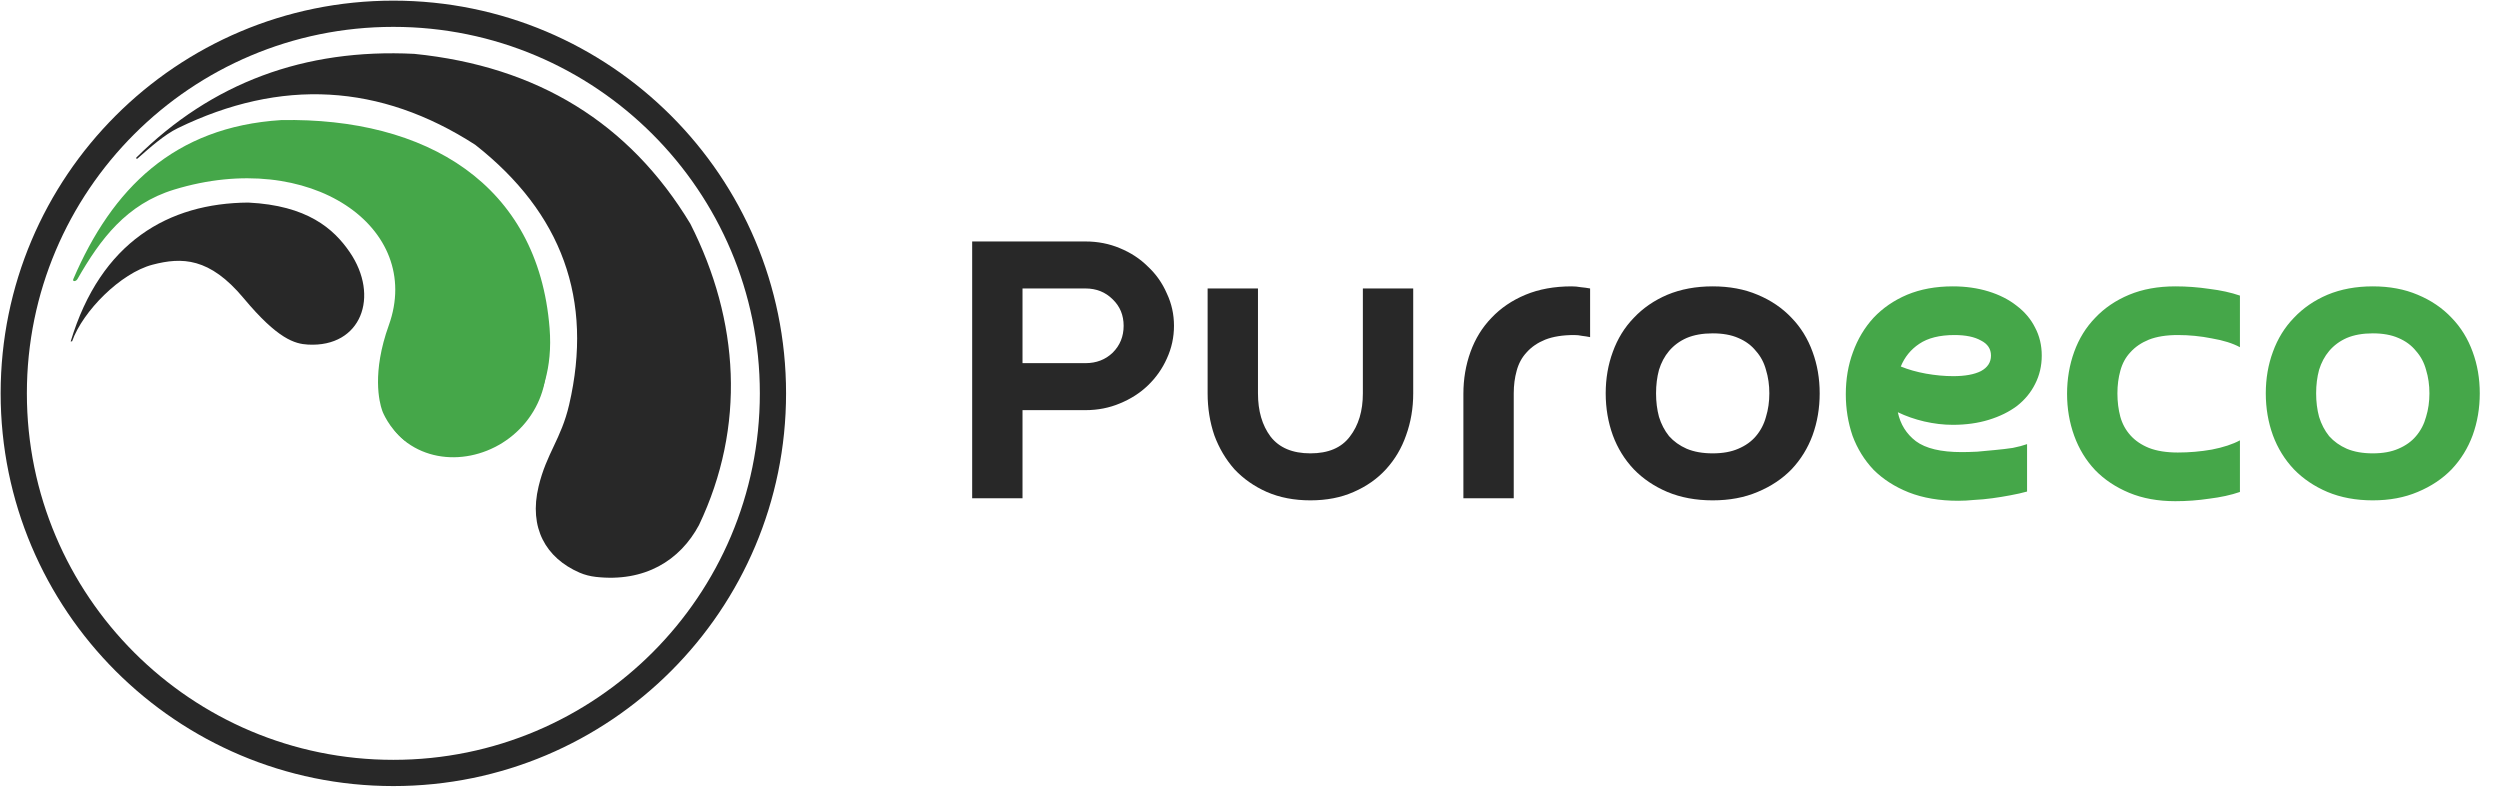 <svg width="143" height="45" viewBox="0 0 143 45" fill="none" xmlns="http://www.w3.org/2000/svg">
<g clip-path="url(#clip0_743_410)">
<path fill-rule="evenodd" clip-rule="evenodd" d="M7.86 9.072C7.853 9.078 7.844 9.082 7.834 9.083C7.795 9.085 7.774 9.037 7.802 9.009C12.11 4.74 17.409 2.764 23.699 3.081C30.743 3.794 36.006 7.033 39.487 12.799C42.298 18.345 42.667 24.388 39.984 30.03C38.9 32.06 36.877 33.315 34.078 32.998C33.76 32.961 33.446 32.883 33.152 32.756C31.22 31.915 30.239 30.195 30.807 27.826C31.266 25.911 32.096 25.125 32.555 23.15C33.948 17.144 32.157 12.188 27.182 8.281C21.743 4.777 16.073 4.46 10.172 7.33C9.407 7.702 8.58 8.436 7.86 9.072Z" fill="#282828"/>
<path fill-rule="evenodd" clip-rule="evenodd" d="M4.431 15.962C4.35 16.104 4.139 16.128 4.189 15.973C6.411 10.792 9.947 7.255 16.082 6.869C24.354 6.714 30.785 10.512 31.437 18.776C31.8 23.378 28.934 25.308 28.174 25.578C27.414 25.849 25.712 26.185 23.869 25.567C22.742 25.189 22.124 24.059 21.95 23.694C21.913 23.617 21.88 23.541 21.853 23.46C21.7 23.014 21.262 21.32 22.24 18.604C24.253 13.013 17.741 8.461 9.954 10.847C7.239 11.678 5.742 13.668 4.431 15.962Z" fill="#45A749"/>
<path d="M29.383 17.175C31.494 18.7 31.867 21.741 30.217 23.966C28.567 26.191 25.405 26.854 23.295 25.329C21.323 23.904 21.65 20.7 22.253 18.885C22.499 18.147 22.735 17.353 23.256 16.771C24.54 15.339 27.611 15.895 29.383 17.175Z" fill="#45A749"/>
<path fill-rule="evenodd" clip-rule="evenodd" d="M4.125 19.52C4.124 19.523 4.047 19.538 4.045 19.535C4.045 19.535 4.043 19.531 4.043 19.53C5.764 13.826 9.651 11.619 14.203 11.587C17.574 11.751 19.084 13.081 19.998 14.412C21.738 16.945 20.669 19.88 17.614 19.71C16.866 19.669 15.894 19.404 13.941 17.062C11.989 14.721 10.408 14.7 8.723 15.141C6.896 15.62 4.735 17.801 4.125 19.52Z" fill="#282828"/>
<path d="M22.5 44.213C34.492 44.213 44.213 34.492 44.213 22.5C44.213 10.508 34.492 0.787 22.5 0.787C10.508 0.787 0.787 10.508 0.787 22.5C0.787 34.492 10.508 44.213 22.5 44.213Z" stroke="#282828" stroke-width="1.5"/>
</g>
<path d="M58.488 28.5H55.608V13.812H62.088C62.792 13.812 63.448 13.94 64.056 14.196C64.68 14.452 65.216 14.804 65.664 15.252C66.128 15.684 66.488 16.196 66.744 16.788C67.016 17.364 67.152 17.98 67.152 18.636C67.152 19.292 67.016 19.916 66.744 20.508C66.488 21.084 66.128 21.596 65.664 22.044C65.216 22.476 64.68 22.82 64.056 23.076C63.448 23.332 62.792 23.46 62.088 23.46H58.488V28.5ZM62.088 20.772C62.712 20.772 63.232 20.572 63.648 20.172C64.064 19.756 64.272 19.244 64.272 18.636C64.272 18.028 64.064 17.524 63.648 17.124C63.232 16.708 62.712 16.5 62.088 16.5H58.488V20.772H62.088ZM74.956 25.932C75.98 25.932 76.732 25.612 77.212 24.972C77.708 24.332 77.956 23.508 77.956 22.5V16.5H80.836V22.5C80.836 23.348 80.7 24.148 80.428 24.9C80.172 25.636 79.788 26.284 79.276 26.844C78.78 27.388 78.164 27.82 77.428 28.14C76.708 28.46 75.884 28.62 74.956 28.62C74.028 28.62 73.196 28.46 72.46 28.14C71.74 27.82 71.124 27.388 70.612 26.844C70.116 26.284 69.732 25.636 69.46 24.9C69.204 24.148 69.076 23.348 69.076 22.5V16.5H71.956V22.5C71.956 23.508 72.196 24.332 72.676 24.972C73.172 25.612 73.932 25.932 74.956 25.932ZM86.586 28.5H83.706V22.524C83.706 21.676 83.842 20.876 84.114 20.124C84.386 19.372 84.786 18.724 85.314 18.18C85.842 17.62 86.49 17.18 87.258 16.86C88.026 16.54 88.906 16.38 89.898 16.38C90.074 16.38 90.25 16.396 90.426 16.428C90.602 16.444 90.778 16.468 90.954 16.5V19.284C90.794 19.252 90.642 19.228 90.498 19.212C90.354 19.18 90.202 19.164 90.042 19.164C89.386 19.164 88.834 19.252 88.386 19.428C87.954 19.604 87.602 19.844 87.33 20.148C87.058 20.436 86.866 20.788 86.754 21.204C86.642 21.604 86.586 22.036 86.586 22.5V28.5ZM94.726 22.5C94.726 22.98 94.782 23.428 94.894 23.844C95.022 24.26 95.214 24.628 95.47 24.948C95.742 25.252 96.078 25.492 96.478 25.668C96.894 25.844 97.39 25.932 97.966 25.932C98.542 25.932 99.03 25.844 99.43 25.668C99.846 25.492 100.182 25.252 100.438 24.948C100.71 24.628 100.902 24.26 101.014 23.844C101.142 23.428 101.206 22.98 101.206 22.5C101.206 22.02 101.142 21.572 101.014 21.156C100.902 20.74 100.71 20.38 100.438 20.076C100.182 19.756 99.846 19.508 99.43 19.332C99.03 19.156 98.542 19.068 97.966 19.068C97.39 19.068 96.894 19.156 96.478 19.332C96.078 19.508 95.742 19.756 95.47 20.076C95.214 20.38 95.022 20.74 94.894 21.156C94.782 21.572 94.726 22.02 94.726 22.5ZM91.846 22.5C91.846 21.652 91.982 20.86 92.254 20.124C92.526 19.372 92.926 18.724 93.454 18.18C93.982 17.62 94.622 17.18 95.374 16.86C96.142 16.54 97.006 16.38 97.966 16.38C98.926 16.38 99.782 16.54 100.534 16.86C101.302 17.18 101.95 17.62 102.478 18.18C103.006 18.724 103.406 19.372 103.678 20.124C103.95 20.86 104.086 21.652 104.086 22.5C104.086 23.348 103.95 24.148 103.678 24.9C103.406 25.636 103.006 26.284 102.478 26.844C101.95 27.388 101.302 27.82 100.534 28.14C99.782 28.46 98.926 28.62 97.966 28.62C97.006 28.62 96.142 28.46 95.374 28.14C94.622 27.82 93.982 27.388 93.454 26.844C92.926 26.284 92.526 25.636 92.254 24.9C91.982 24.148 91.846 23.348 91.846 22.5Z" fill="#282828"/>
<path d="M111.7 24.3C111.172 24.3 110.628 24.236 110.068 24.108C109.524 23.98 109.02 23.804 108.556 23.58C108.7 24.268 109.044 24.82 109.588 25.236C110.148 25.652 111.02 25.86 112.204 25.86C112.46 25.86 112.756 25.852 113.092 25.836C113.428 25.804 113.772 25.772 114.124 25.74C114.476 25.708 114.812 25.668 115.132 25.62C115.452 25.556 115.724 25.484 115.948 25.404V28.116C115.66 28.196 115.34 28.268 114.988 28.332C114.652 28.396 114.308 28.452 113.956 28.5C113.604 28.548 113.26 28.58 112.924 28.596C112.604 28.628 112.3 28.644 112.012 28.644C110.94 28.644 109.996 28.484 109.18 28.164C108.38 27.844 107.708 27.412 107.164 26.868C106.636 26.308 106.236 25.66 105.964 24.924C105.708 24.172 105.58 23.38 105.58 22.548C105.58 21.684 105.716 20.884 105.988 20.148C106.26 19.396 106.652 18.74 107.164 18.18C107.692 17.62 108.332 17.18 109.084 16.86C109.852 16.54 110.724 16.38 111.7 16.38C112.436 16.38 113.116 16.476 113.74 16.668C114.364 16.86 114.9 17.132 115.348 17.484C115.812 17.836 116.164 18.252 116.404 18.732C116.66 19.212 116.788 19.748 116.788 20.34C116.788 20.932 116.66 21.476 116.404 21.972C116.164 22.452 115.82 22.868 115.372 23.22C114.924 23.556 114.388 23.82 113.764 24.012C113.14 24.204 112.452 24.3 111.7 24.3ZM111.724 21.516C112.396 21.516 112.924 21.42 113.308 21.228C113.692 21.02 113.884 20.724 113.884 20.34C113.884 19.956 113.692 19.668 113.308 19.476C112.94 19.268 112.436 19.164 111.796 19.164C110.948 19.164 110.276 19.332 109.78 19.668C109.3 19.988 108.948 20.42 108.724 20.964C109.156 21.14 109.636 21.276 110.164 21.372C110.708 21.468 111.228 21.516 111.724 21.516ZM121.116 22.5C121.116 22.98 121.172 23.428 121.284 23.844C121.396 24.244 121.588 24.596 121.86 24.9C122.132 25.204 122.484 25.444 122.916 25.62C123.364 25.796 123.916 25.884 124.572 25.884C125.228 25.884 125.876 25.828 126.516 25.716C127.172 25.588 127.708 25.412 128.124 25.188V28.14C127.612 28.316 127.028 28.444 126.372 28.524C125.732 28.62 125.084 28.668 124.428 28.668C123.436 28.668 122.556 28.508 121.788 28.188C121.02 27.868 120.372 27.436 119.844 26.892C119.316 26.332 118.916 25.676 118.644 24.924C118.372 24.172 118.236 23.372 118.236 22.524C118.236 21.676 118.372 20.876 118.644 20.124C118.916 19.372 119.316 18.724 119.844 18.18C120.372 17.62 121.02 17.18 121.788 16.86C122.556 16.54 123.436 16.38 124.428 16.38C125.084 16.38 125.732 16.428 126.372 16.524C127.028 16.604 127.612 16.732 128.124 16.908V19.86C127.708 19.636 127.172 19.468 126.516 19.356C125.876 19.228 125.228 19.164 124.572 19.164C123.916 19.164 123.364 19.252 122.916 19.428C122.484 19.604 122.132 19.844 121.86 20.148C121.588 20.436 121.396 20.788 121.284 21.204C121.172 21.604 121.116 22.036 121.116 22.5ZM132.483 22.5C132.483 22.98 132.539 23.428 132.651 23.844C132.779 24.26 132.971 24.628 133.227 24.948C133.499 25.252 133.835 25.492 134.235 25.668C134.651 25.844 135.147 25.932 135.723 25.932C136.299 25.932 136.787 25.844 137.187 25.668C137.603 25.492 137.939 25.252 138.195 24.948C138.467 24.628 138.659 24.26 138.771 23.844C138.899 23.428 138.963 22.98 138.963 22.5C138.963 22.02 138.899 21.572 138.771 21.156C138.659 20.74 138.467 20.38 138.195 20.076C137.939 19.756 137.603 19.508 137.187 19.332C136.787 19.156 136.299 19.068 135.723 19.068C135.147 19.068 134.651 19.156 134.235 19.332C133.835 19.508 133.499 19.756 133.227 20.076C132.971 20.38 132.779 20.74 132.651 21.156C132.539 21.572 132.483 22.02 132.483 22.5ZM129.603 22.5C129.603 21.652 129.739 20.86 130.011 20.124C130.283 19.372 130.683 18.724 131.211 18.18C131.739 17.62 132.379 17.18 133.131 16.86C133.899 16.54 134.763 16.38 135.723 16.38C136.683 16.38 137.539 16.54 138.291 16.86C139.059 17.18 139.707 17.62 140.235 18.18C140.763 18.724 141.163 19.372 141.435 20.124C141.707 20.86 141.843 21.652 141.843 22.5C141.843 23.348 141.707 24.148 141.435 24.9C141.163 25.636 140.763 26.284 140.235 26.844C139.707 27.388 139.059 27.82 138.291 28.14C137.539 28.46 136.683 28.62 135.723 28.62C134.763 28.62 133.899 28.46 133.131 28.14C132.379 27.82 131.739 27.388 131.211 26.844C130.683 26.284 130.283 25.636 130.011 24.9C129.739 24.148 129.603 23.348 129.603 22.5Z" fill="#45A749"/>
<defs>
<clipPath id="clip0_743_410">
<rect width="45" height="45" fill="white"/>
</clipPath>
</defs>
</svg>
